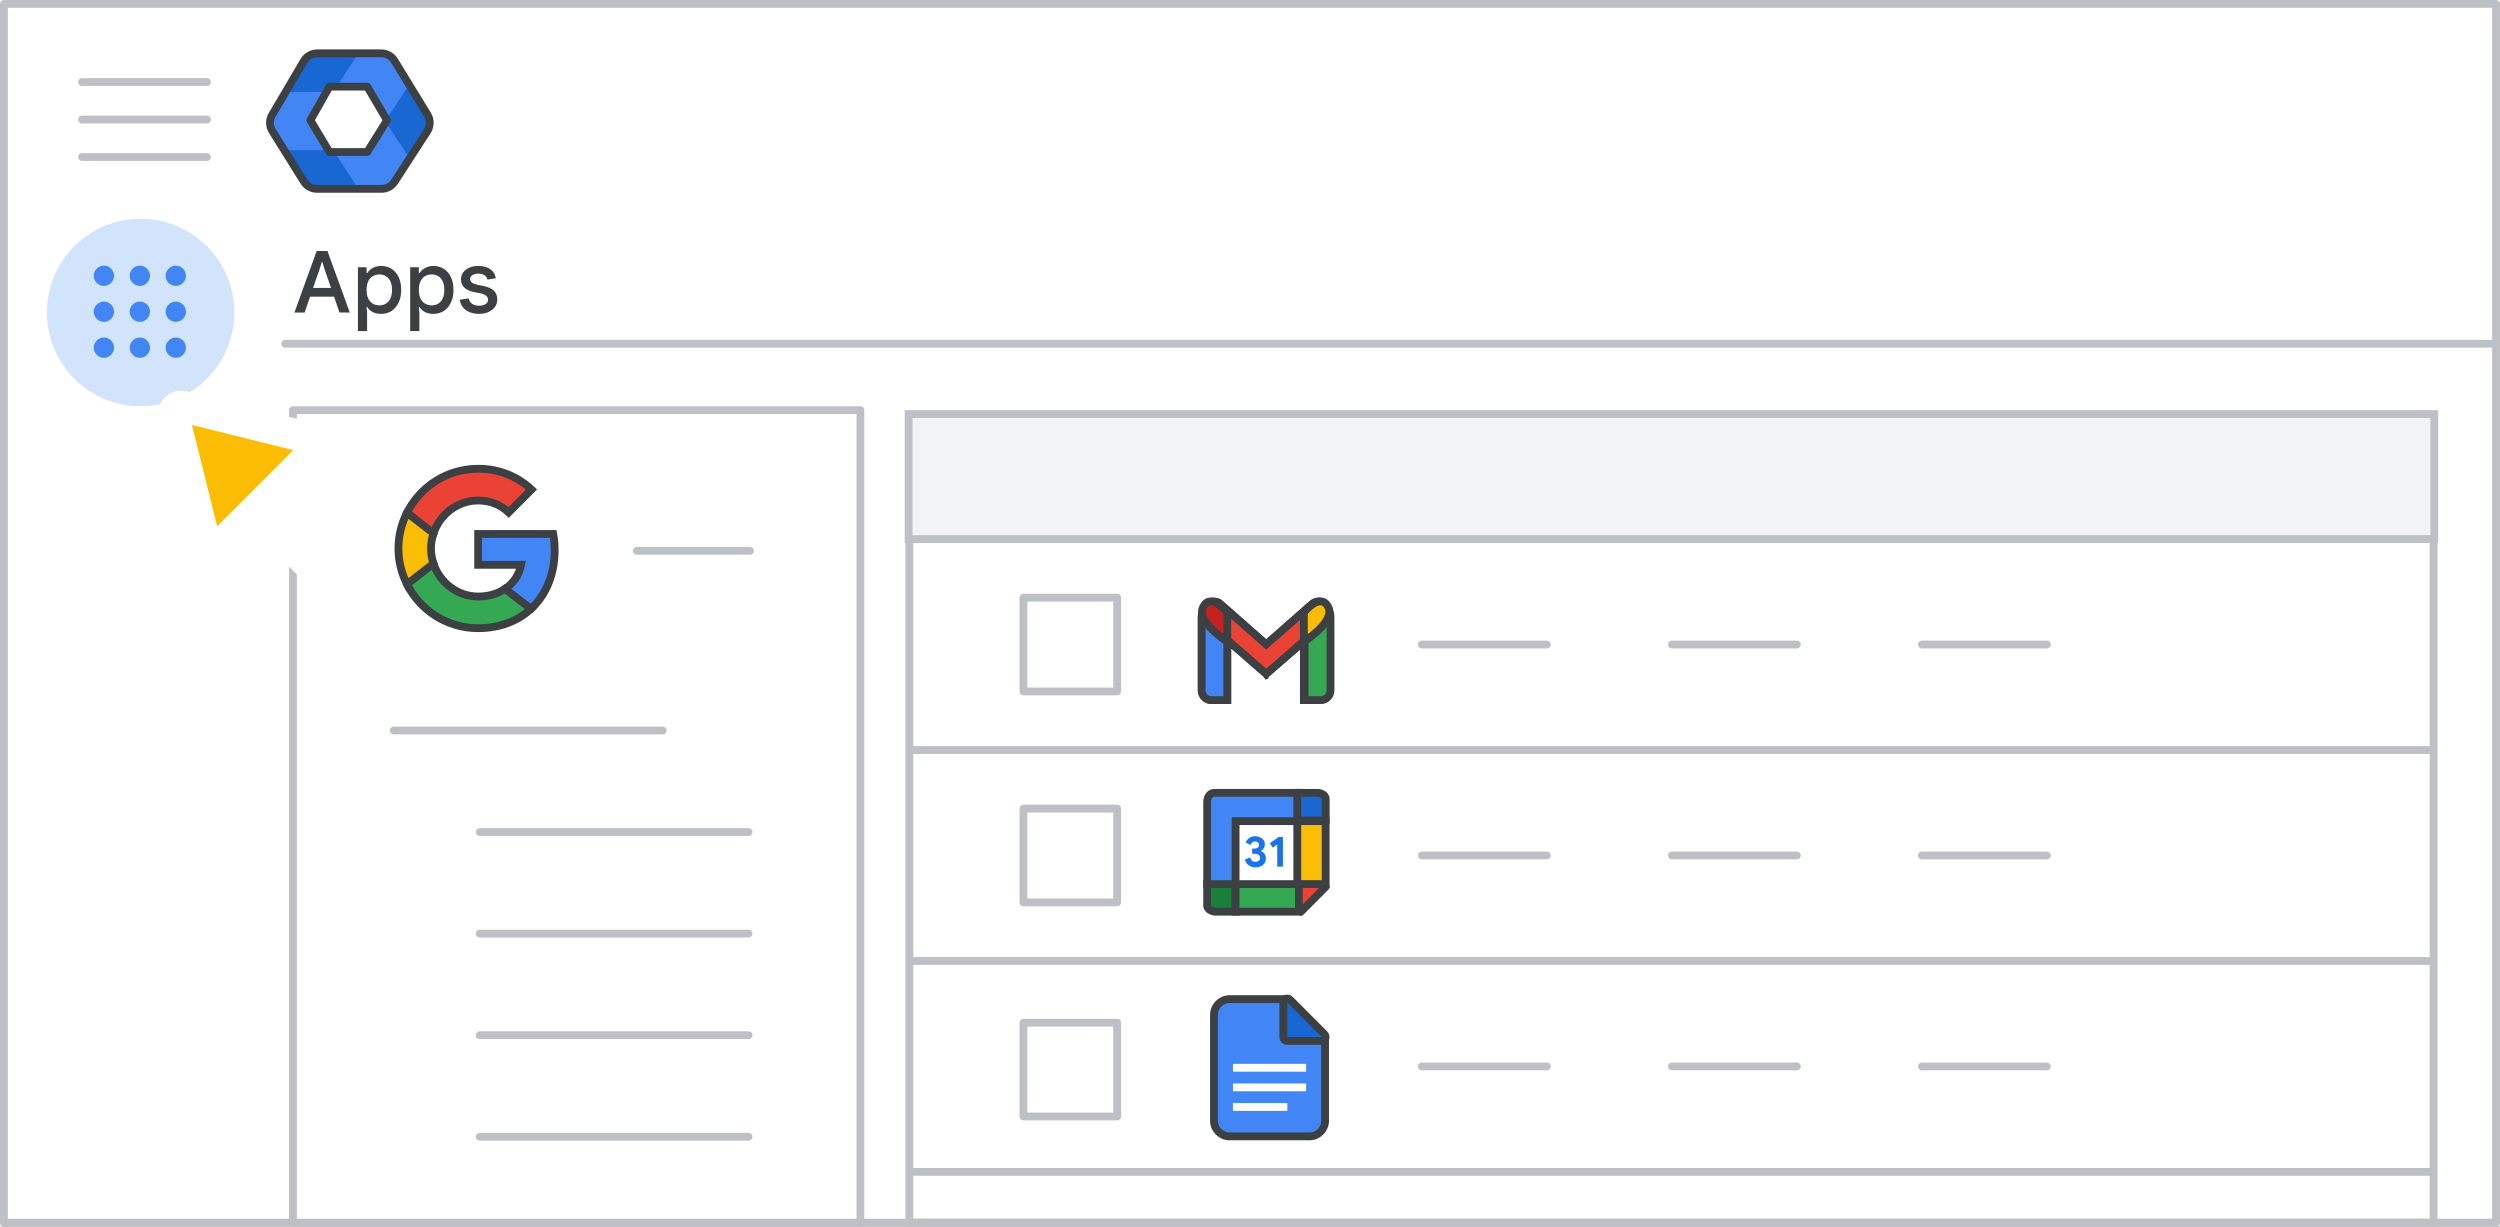 <svg width="320" height="157" viewBox="0 0 320 157" fill="none" xmlns="http://www.w3.org/2000/svg">
<rect x="0" y="0" width="320" height="157" fill="#333333" stroke="none"/>
<g id="admin-more-google-apps" clip-path="url(#clip0_1_13993)">
<rect width="320" height="157" fill="white"/>
<rect id="Rectangle" x="0.5" y="0.5" width="319" height="156" fill="white" stroke="#BDC1C6" stroke-linejoin="round"/>
<path id="Line" d="M36.5 44H319" stroke="#BDC1C6" stroke-linecap="round"/>
<g id="Admin icon - illustrated">
<g id="Group">
<path id="Vector" d="M36.407 19.233L38.831 23.168C39.214 23.791 39.922 24.174 40.688 24.174H45.849L44.92 21.531L42.688 19.233L39.547 18.721L36.407 19.233Z" fill="#1967D2"/>
<path id="Vector_2" d="M54.859 14.494L52.506 10.673L50.482 12.774L49.287 15.5L50.585 18.417L52.49 20.35L54.859 16.506C55.242 15.883 55.242 15.117 54.859 14.494Z" fill="#1967D2"/>
<path id="Vector_3" d="M45.85 6.826H40.69C39.923 6.826 39.215 7.209 38.832 7.832L36.407 11.767L39.547 12.278L42.688 11.767L44.98 9.469L45.85 6.826Z" fill="#1967D2"/>
<path id="Vector_4" d="M40.299 15.5L42.688 11.767H36.408L34.728 14.494C34.345 15.117 34.345 15.883 34.728 16.506L36.408 19.233H42.688L40.299 15.5Z" fill="#4285F4"/>
<path id="Vector_5" d="M46.898 11.767L49.287 15.5L52.505 10.673L50.755 7.832C50.372 7.209 49.663 6.826 48.897 6.826H45.85L42.688 11.767H46.898Z" fill="#4285F4"/>
<path id="Vector_6" d="M46.898 19.233H42.688L45.85 24.174H48.897C49.663 24.174 50.372 23.791 50.755 23.168L52.491 20.35L49.287 15.5L46.898 19.233Z" fill="#4285F4"/>
</g>
<path id="Path 19" fill-rule="evenodd" clip-rule="evenodd" d="M42.168 11.092H47.008L49.538 15.396L47.008 19.459H42.168L39.732 15.396L42.168 11.092Z" fill="white" stroke="#3C4043" stroke-linejoin="round"/>
<path id="Path 19_2" fill-rule="evenodd" clip-rule="evenodd" d="M38.894 7.811C39.253 7.201 39.909 6.826 40.617 6.826H48.793C49.49 6.826 50.136 7.188 50.499 7.783L54.714 14.676C55.115 15.332 55.104 16.16 54.686 16.806L50.506 23.261C50.137 23.83 49.505 24.174 48.827 24.174H40.584C39.894 24.174 39.252 23.818 38.887 23.232L34.862 16.778C34.467 16.146 34.457 15.347 34.835 14.705L38.894 7.811Z" stroke="#3C4043" stroke-linejoin="round"/>
</g>
<g id="Menu">
<path id="Line_2" d="M10.5 10.5H26.5" stroke="#BDC1C6" stroke-linecap="round" stroke-linejoin="round"/>
<path id="Line_3" d="M10.5 15.3H26.5" stroke="#BDC1C6" stroke-linecap="round" stroke-linejoin="round"/>
<path id="Line_4" d="M10.5 20.1H26.5" stroke="#BDC1C6" stroke-linecap="round" stroke-linejoin="round"/>
</g>
<g id="Group_2">
<path id="Line 2" d="M116.803 96H311.092" stroke="#BDC1C6" stroke-linecap="round" stroke-linejoin="round"/>
<path id="Line 2_2" d="M116.803 69H311.092" stroke="#BDC1C6" stroke-linecap="round" stroke-linejoin="round"/>
<rect id="Rectangle_2" x="116.395" y="53.5" width="195.105" height="103" stroke="#BDC1C6" stroke-linejoin="round"/>
<rect id="Rectangle_3" x="116.303" y="53" width="195.289" height="16" fill="#F1F3F4" stroke="#BDC1C6"/>
<path id="Line 2_3" d="M116.803 123H311.092" stroke="#BDC1C6" stroke-linecap="round" stroke-linejoin="round"/>
<path id="Line 2_4" d="M116.803 150H311.092" stroke="#BDC1C6" stroke-linecap="round" stroke-linejoin="round"/>
</g>
<rect id="Rectangle_4" x="37.5" y="52.5" width="72.632" height="104" fill="white" stroke="#BDC1C6" stroke-linejoin="round"/>
<path id="Line_5" d="M214 136.5H230" stroke="#BDC1C6" stroke-linecap="round"/>
<path id="Line_6" d="M182 136.5H198" stroke="#BDC1C6" stroke-linecap="round"/>
<g id="Docs icon - illustrated">
<path id="Rectangle_5" fill-rule="evenodd" clip-rule="evenodd" d="M155.389 129.889C155.389 128.784 156.284 127.889 157.389 127.889H164.241L169.611 132.75V143.458C169.611 144.562 168.716 145.458 167.611 145.458H157.389C156.284 145.458 155.389 144.562 155.389 143.458V129.889Z" fill="#4285F4" stroke="#3C4043"/>
<path id="Line 11" d="M158.317 139.183H166.683" stroke="white" stroke-linecap="square"/>
<path id="Line 11_2" d="M158.317 136.673H166.683" stroke="white" stroke-linecap="square"/>
<path id="Line 11_3" d="M158.317 141.693H164.278" stroke="white" stroke-linecap="square"/>
<path id="Path 5" d="M169.178 133.235C169.38 133.235 169.562 133.113 169.64 132.926C169.717 132.74 169.674 132.525 169.532 132.382L165.118 127.958C164.975 127.815 164.76 127.772 164.573 127.849C164.386 127.927 164.264 128.109 164.264 128.312V132.735C164.264 132.867 164.317 132.995 164.41 133.088C164.504 133.182 164.631 133.235 164.764 133.235H169.178Z" fill="#1967D2" stroke="#3C4043" stroke-linejoin="round"/>
</g>
<rect id="Rectangle_6" x="131" y="130.907" width="12" height="12" fill="white" stroke="#BDC1C6" stroke-linejoin="round"/>
<path id="Line_7" d="M246 136.5H262" stroke="#BDC1C6" stroke-linecap="round"/>
<path id="Line_8" d="M214 82.5H230" stroke="#BDC1C6" stroke-linecap="round"/>
<path id="Line_9" d="M182 82.5H198" stroke="#BDC1C6" stroke-linecap="round"/>
<rect id="Rectangle_7" x="131" y="76.5" width="12" height="12" fill="white" stroke="#BDC1C6" stroke-linejoin="round"/>
<path id="Line_10" d="M246 82.5H262" stroke="#BDC1C6" stroke-linecap="round"/>
<g id="Gmail icon - illustrated">
<g id="white bg">
<path id="Rectangle_8" d="M153.818 78.891C153.818 78.204 154.375 77.647 155.062 77.647H155.847C156.534 77.647 157.091 78.204 157.091 78.891V89.614H155.062C154.375 89.614 153.818 89.057 153.818 88.37V78.891Z" fill="white" stroke="#3C4043"/>
<path id="Rectangle_9" d="M166.894 78.891C166.894 78.204 167.451 77.647 168.138 77.647H168.954C169.641 77.647 170.198 78.204 170.198 78.891V88.37C170.198 89.057 169.641 89.614 168.954 89.614H166.894V78.891Z" fill="white" stroke="#3C4043"/>
<g id="Combined Shape">
<path fill-rule="evenodd" clip-rule="evenodd" d="M154.222 77.803C153.817 78.347 153.902 79.141 154.414 79.586L162.077 86.248L162.078 86.248L162.078 86.248L162.078 86.248L162.078 86.248L169.741 79.586C170.253 79.141 170.338 78.347 169.933 77.803L169.692 77.481C169.275 76.92 168.499 76.839 167.975 77.301L162.078 82.49L156.18 77.301C155.656 76.839 154.88 76.92 154.463 77.481L154.222 77.803Z" fill="white"/>
<path d="M154.414 79.586L154.742 79.209H154.742L154.414 79.586ZM154.222 77.803L154.623 78.102L154.222 77.803ZM162.077 86.248L162.477 85.947L162.445 85.905L162.405 85.871L162.077 86.248ZM162.078 86.248L161.678 86.549L162 86.976L162.404 86.627L162.078 86.248ZM162.078 86.248L162.405 85.87L162.078 85.587L161.751 85.87L162.078 86.248ZM162.078 86.248L161.75 86.626L162.154 86.976L162.476 86.55L162.078 86.248ZM162.078 86.248L161.75 85.871L161.71 85.905L161.679 85.947L162.078 86.248ZM169.741 79.586L169.413 79.209L169.741 79.586ZM169.933 77.803L170.334 77.504V77.504L169.933 77.803ZM169.692 77.481L169.291 77.779L169.291 77.779L169.692 77.481ZM167.975 77.301L168.305 77.676V77.676L167.975 77.301ZM162.078 82.49L161.747 82.866L162.078 83.156L162.408 82.866L162.078 82.49ZM156.18 77.301L155.85 77.676L156.18 77.301ZM154.463 77.481L154.062 77.182L154.062 77.182L154.463 77.481ZM154.742 79.209C154.428 78.935 154.374 78.437 154.623 78.102L153.821 77.504C153.26 78.258 153.377 79.347 154.086 79.963L154.742 79.209ZM162.405 85.871L154.742 79.209L154.086 79.963L161.749 86.626L162.405 85.871ZM161.678 86.549L161.678 86.549L162.477 85.947L162.477 85.947L161.678 86.549ZM162.404 86.627L162.404 86.627L161.751 85.87L161.751 85.87L162.404 86.627ZM162.405 85.87L162.405 85.87L161.75 86.626L161.75 86.626L162.405 85.87ZM161.679 85.947L161.679 85.947L162.476 86.55L162.476 86.55L161.679 85.947ZM162.406 86.626L170.069 79.963L169.413 79.209L161.75 85.871L162.406 86.626ZM170.069 79.963C170.779 79.347 170.895 78.258 170.334 77.504L169.532 78.102C169.781 78.437 169.727 78.935 169.413 79.209L170.069 79.963ZM170.334 77.504L170.093 77.182L169.291 77.779L169.532 78.102L170.334 77.504ZM170.093 77.182C169.501 76.387 168.388 76.271 167.644 76.925L168.305 77.676C168.61 77.407 169.048 77.453 169.291 77.779L170.093 77.182ZM167.644 76.925L161.747 82.115L162.408 82.866L168.305 77.676L167.644 76.925ZM155.85 77.676L161.747 82.866L162.408 82.115L156.511 76.925L155.85 77.676ZM154.864 77.779C155.107 77.453 155.545 77.407 155.85 77.676L156.511 76.925C155.767 76.271 154.654 76.387 154.062 77.182L154.864 77.779ZM154.623 78.102L154.864 77.779L154.062 77.182L153.821 77.504L154.623 78.102Z" fill="#3C4043"/>
</g>
<path id="Path 4" fill-rule="evenodd" clip-rule="evenodd" d="M166.894 82.135V78.395C166.894 78.395 168.959 75.778 169.991 77.647C171.024 79.517 166.894 82.135 166.894 82.135Z" fill="white"/>
<path id="Path 4_2" fill-rule="evenodd" clip-rule="evenodd" d="M157.121 82.135V78.395C157.121 78.395 155.057 75.778 154.024 77.647C152.992 79.517 157.121 82.135 157.121 82.135Z" fill="white"/>
</g>
<path id="Rectangle_10" d="M153.818 78.891C153.818 78.204 154.375 77.647 155.062 77.647H155.847C156.534 77.647 157.091 78.204 157.091 78.891V89.614H155.062C154.375 89.614 153.818 89.057 153.818 88.37V78.891Z" fill="#4285F4" stroke="#3C4043"/>
<path id="Rectangle_11" d="M166.993 78.891C166.993 78.204 167.549 77.647 168.236 77.647H169.06C169.747 77.647 170.304 78.204 170.304 78.891V88.37C170.304 89.057 169.747 89.614 169.06 89.614H166.993V78.891Z" fill="#34A853" stroke="#3C4043"/>
<g id="Combined Shape_2">
<path fill-rule="evenodd" clip-rule="evenodd" d="M169.932 77.803C170.338 78.347 170.252 79.141 169.74 79.586L162.077 86.248L162.077 86.248L162.077 86.248L162.077 86.248L162.077 86.248L154.414 79.586C153.901 79.141 153.816 78.347 154.222 77.803L154.462 77.481C154.88 76.92 155.655 76.839 156.18 77.301L162.077 82.49L167.974 77.301C168.499 76.839 169.274 76.92 169.692 77.481L169.932 77.803Z" fill="#EA4335"/>
<path d="M169.74 79.586L169.412 79.209L169.412 79.209L169.74 79.586ZM169.932 77.803L170.333 77.504V77.504L169.932 77.803ZM162.077 86.248L161.749 85.871L161.709 85.905L161.678 85.947L162.077 86.248ZM162.077 86.248L161.75 86.627L162.154 86.975L162.476 86.55L162.077 86.248ZM162.077 86.248L162.403 85.87L162.077 85.588L161.75 85.87L162.077 86.248ZM162.077 86.248L161.678 86.55L161.999 86.975L162.403 86.627L162.077 86.248ZM162.077 86.248L162.476 85.947L162.444 85.905L162.405 85.871L162.077 86.248ZM154.414 79.586L154.742 79.209L154.414 79.586ZM154.222 77.803L154.623 78.102L154.222 77.803ZM154.462 77.481L154.061 77.182L154.061 77.182L154.462 77.481ZM156.18 77.301L155.849 77.676L156.18 77.301ZM162.077 82.49L161.746 82.866L162.077 83.156L162.407 82.866L162.077 82.49ZM167.974 77.301L167.644 76.925V76.925L167.974 77.301ZM169.692 77.481L169.291 77.779L169.291 77.779L169.692 77.481ZM170.068 79.963C170.778 79.347 170.895 78.258 170.333 77.504L169.531 78.102C169.78 78.437 169.727 78.935 169.412 79.209L170.068 79.963ZM162.405 86.626L170.068 79.963L169.412 79.209L161.749 85.871L162.405 86.626ZM161.678 85.947L161.678 85.947L162.476 86.55L162.476 86.549L161.678 85.947ZM162.403 85.87L162.403 85.87L161.75 86.627L161.75 86.627L162.403 85.87ZM162.403 86.627L162.403 86.627L161.75 85.87L161.75 85.87L162.403 86.627ZM161.678 86.549L161.678 86.55L162.476 85.947L162.476 85.947L161.678 86.549ZM162.405 85.871L154.742 79.209L154.086 79.963L161.749 86.626L162.405 85.871ZM154.742 79.209C154.427 78.935 154.373 78.437 154.623 78.102L153.821 77.504C153.259 78.258 153.376 79.347 154.086 79.963L154.742 79.209ZM154.623 78.102L154.863 77.779L154.061 77.182L153.821 77.504L154.623 78.102ZM154.863 77.779C155.106 77.453 155.544 77.407 155.849 77.676L156.51 76.925C155.766 76.271 154.653 76.387 154.061 77.182L154.863 77.779ZM155.849 77.676L161.746 82.866L162.407 82.115L156.51 76.925L155.849 77.676ZM167.644 76.925L161.746 82.115L162.407 82.866L168.304 77.676L167.644 76.925ZM170.093 77.182C169.5 76.387 168.388 76.271 167.644 76.925L168.304 77.676C168.61 77.407 169.048 77.453 169.291 77.779L170.093 77.182ZM170.333 77.504L170.092 77.182L169.291 77.779L169.531 78.102L170.333 77.504Z" fill="#3C4043"/>
</g>
<path id="Path 4_3" fill-rule="evenodd" clip-rule="evenodd" d="M166.894 82.135V78.395C166.894 78.395 168.959 75.778 169.991 77.647C171.024 79.517 166.894 82.135 166.894 82.135Z" fill="#FBBC04" stroke="#3C4043"/>
<path id="Path 4_4" fill-rule="evenodd" clip-rule="evenodd" d="M157.091 82.135V78.395C157.091 78.395 155.045 75.778 154.023 77.647C153 79.517 157.091 82.135 157.091 82.135Z" fill="#C5221F" stroke="#3C4043"/>
</g>
<path id="Line_11" d="M81.5 70.5H96" stroke="#BDC1C6" stroke-linecap="round"/>
<path id="Line_12" d="M61.4 132.503H95.819" stroke="#BDC1C6" stroke-linecap="round"/>
<path id="Line_13" d="M61.4 145.503H95.819" stroke="#BDC1C6" stroke-linecap="round"/>
<path id="Line_14" d="M61.4 119.503H95.819" stroke="#BDC1C6" stroke-linecap="round"/>
<path id="Line_15" d="M50.4 93.503H84.819" stroke="#BDC1C6" stroke-linecap="round"/>
<path id="Line_16" d="M61.4 106.503H95.819" stroke="#BDC1C6" stroke-linecap="round"/>
<g id="nav-apps-on">
<path id="Path" d="M18 52C22.854 52 27.23 49.076 29.087 44.591C30.944 40.107 29.916 34.945 26.484 31.514C23.051 28.082 17.889 27.056 13.405 28.915C8.921 30.773 5.998 35.15 6 40.004C6 43.186 7.264 46.238 9.515 48.488C11.765 50.738 14.818 52.001 18 52Z" fill="#D2E3FC"/>
<path id="Shape" fill-rule="evenodd" clip-rule="evenodd" d="M13.3 36.601C12.947 36.601 12.642 36.472 12.385 36.215C12.128 35.959 12 35.654 12 35.3C12 34.947 12.128 34.641 12.385 34.384C12.642 34.128 12.947 34 13.3 34C13.654 34 13.96 34.128 14.216 34.384C14.473 34.641 14.601 34.947 14.601 35.3C14.601 35.654 14.473 35.959 14.216 36.215C13.96 36.472 13.654 36.601 13.3 36.601ZM17.901 45.802C17.547 45.802 17.242 45.674 16.985 45.418C16.729 45.161 16.601 44.855 16.601 44.502C16.601 44.148 16.729 43.842 16.985 43.586C17.242 43.329 17.547 43.201 17.901 43.201C18.255 43.201 18.56 43.329 18.817 43.586C19.073 43.842 19.201 44.148 19.201 44.502C19.201 44.855 19.073 45.161 18.817 45.418C18.56 45.674 18.255 45.802 17.901 45.802ZM12.385 45.418C12.642 45.674 12.947 45.802 13.3 45.802C13.654 45.802 13.96 45.674 14.216 45.418C14.473 45.161 14.601 44.855 14.601 44.502C14.601 44.148 14.473 43.842 14.216 43.586C13.96 43.329 13.654 43.201 13.3 43.201C12.947 43.201 12.642 43.329 12.385 43.586C12.128 43.842 12 44.148 12 44.502C12 44.855 12.128 45.161 12.385 45.418ZM13.3 41.201C12.947 41.201 12.642 41.073 12.385 40.817C12.128 40.56 12 40.255 12 39.901C12 39.547 12.128 39.242 12.385 38.985C12.642 38.729 12.947 38.601 13.3 38.601C13.654 38.601 13.96 38.729 14.216 38.985C14.473 39.242 14.601 39.547 14.601 39.901C14.601 40.255 14.473 40.56 14.216 40.817C13.96 41.073 13.654 41.201 13.3 41.201ZM16.985 40.817C17.242 41.073 17.547 41.201 17.901 41.201C18.255 41.201 18.56 41.073 18.817 40.817C19.073 40.56 19.201 40.255 19.201 39.901C19.201 39.547 19.073 39.242 18.817 38.985C18.56 38.729 18.255 38.601 17.901 38.601C17.547 38.601 17.242 38.729 16.985 38.985C16.729 39.242 16.601 39.547 16.601 39.901C16.601 40.255 16.729 40.56 16.985 40.817ZM22.502 36.601C22.148 36.601 21.843 36.472 21.587 36.215C21.33 35.959 21.201 35.654 21.201 35.3C21.201 34.947 21.33 34.641 21.587 34.384C21.843 34.128 22.148 34 22.502 34C22.855 34 23.161 34.128 23.418 34.384C23.674 34.641 23.802 34.947 23.802 35.3C23.802 35.654 23.674 35.959 23.418 36.215C23.161 36.472 22.855 36.601 22.502 36.601ZM16.985 36.215C17.242 36.472 17.547 36.601 17.901 36.601C18.255 36.601 18.56 36.472 18.817 36.215C19.073 35.959 19.201 35.654 19.201 35.3C19.201 34.947 19.073 34.641 18.817 34.384C18.56 34.128 18.255 34 17.901 34C17.547 34 17.242 34.128 16.985 34.384C16.729 34.641 16.601 34.947 16.601 35.3C16.601 35.654 16.729 35.959 16.985 36.215ZM22.502 41.201C22.148 41.201 21.843 41.073 21.587 40.817C21.33 40.56 21.201 40.255 21.201 39.901C21.201 39.547 21.33 39.242 21.587 38.985C21.843 38.729 22.148 38.601 22.502 38.601C22.855 38.601 23.161 38.729 23.418 38.985C23.674 39.242 23.802 39.547 23.802 39.901C23.802 40.255 23.674 40.56 23.418 40.817C23.161 41.073 22.855 41.201 22.502 41.201ZM21.587 45.418C21.843 45.674 22.148 45.802 22.502 45.802C22.855 45.802 23.161 45.674 23.418 45.418C23.674 45.161 23.802 44.855 23.802 44.502C23.802 44.148 23.674 43.842 23.418 43.586C23.161 43.329 22.855 43.201 22.502 43.201C22.148 43.201 21.843 43.329 21.587 43.586C21.33 43.842 21.201 44.148 21.201 44.502C21.201 44.855 21.33 45.161 21.587 45.418Z" fill="#4285F4"/>
</g>
<g id="Googleg icon - illustrated">
<path id="Path_2" d="M71 70.436C71 69.712 70.935 69.017 70.814 68.349H61.204V72.3H66.696C66.455 73.571 65.731 74.647 64.646 75.371V77.941H67.957C69.887 76.159 71 73.544 71 70.436Z" fill="#4285F4" stroke="#3C4043"/>
<path id="Path_3" d="M61.204 80.408C63.959 80.408 66.269 79.499 67.957 77.941L64.646 75.371C63.737 75.983 62.577 76.354 61.204 76.354C58.551 76.354 56.297 74.564 55.49 72.152H52.095V74.787C53.774 78.117 57.215 80.408 61.204 80.408Z" fill="#34A853" stroke="#3C4043"/>
<path id="Path_4" d="M55.49 72.143C55.286 71.531 55.165 70.881 55.165 70.204C55.165 69.527 55.286 68.877 55.49 68.265V65.631H52.095C51.399 67.004 51 68.553 51 70.204C51 71.855 51.399 73.404 52.095 74.777L54.738 72.718L55.49 72.143Z" fill="#FBBC04" stroke="#3C4043"/>
<path id="Path_5" d="M61.204 64.063C62.707 64.063 64.043 64.583 65.11 65.584L68.032 62.662C66.26 61.011 63.959 60 61.204 60C57.215 60 53.774 62.291 52.095 65.631L55.49 68.265C56.297 65.853 58.551 64.063 61.204 64.063Z" fill="#EA4335" stroke="#3C4043"/>
</g>
<g id="Group 2">
<path id="Line_17" d="M214 109.497H230" stroke="#BDC1C6" stroke-linecap="round"/>
<path id="Line_18" d="M182 109.497H198" stroke="#BDC1C6" stroke-linecap="round"/>
<g id="Calendar icon - illustrated">
<path id="Path 5_2" fill-rule="evenodd" clip-rule="evenodd" d="M154.518 113.165H158.156V116.693H155.432C155.432 116.693 154.517 116.55 154.517 115.928C154.517 115.306 154.518 113.165 154.518 113.165Z" fill="#188038" stroke="#3C4043"/>
<rect id="white bg_2" x="158.156" y="105.025" width="8.348" height="8.348" fill="white"/>
<path id="Path_6" fill-rule="evenodd" clip-rule="evenodd" d="M166.255 105.107H158.156V113.165H154.518V102.64C154.518 102.64 154.489 101.484 155.515 101.484C156.54 101.484 166.255 101.484 166.255 101.484V105.107Z" fill="#4285F4" stroke="#3C4043"/>
<g id="31">
<path id="Path_7" d="M160.701 111.024C160.378 111.024 160.094 110.938 159.847 110.768C159.6 110.597 159.43 110.349 159.338 110.022L160.028 109.749C160.072 109.931 160.152 110.071 160.267 110.169C160.382 110.268 160.527 110.317 160.701 110.317C160.861 110.317 160.999 110.269 161.116 110.172C161.233 110.076 161.291 109.953 161.291 109.805C161.291 109.645 161.229 109.518 161.105 109.424C160.98 109.329 160.812 109.282 160.601 109.282H160.273V108.62H160.573C160.736 108.62 160.875 108.579 160.988 108.497C161.101 108.416 161.157 108.297 161.157 108.141C161.157 108.015 161.111 107.911 161.018 107.829C160.926 107.748 160.807 107.707 160.662 107.707C160.51 107.707 160.388 107.748 160.295 107.829C160.202 107.911 160.137 108.013 160.1 108.135L159.438 107.863C159.516 107.64 159.66 107.447 159.869 107.284C160.079 107.121 160.345 107.039 160.668 107.039C160.905 107.039 161.118 107.084 161.305 107.173C161.492 107.262 161.638 107.383 161.742 107.537C161.846 107.691 161.898 107.865 161.898 108.057C161.898 108.262 161.85 108.436 161.756 108.581C161.661 108.725 161.547 108.831 161.413 108.898V108.942C161.599 109.017 161.749 109.133 161.864 109.293C161.979 109.453 162.037 109.645 162.037 109.872C162.037 110.091 161.981 110.287 161.87 110.462C161.759 110.636 161.602 110.773 161.4 110.873C161.197 110.974 160.965 111.024 160.701 111.024Z" fill="#1A73E8"/>
<path id="Path_8" d="M163.484 108.08L162.911 108.497L162.543 107.935L163.662 107.128H164.213V110.935H163.484V108.08Z" fill="#1A73E8"/>
</g>
<path id="Path 5_3" fill-rule="evenodd" clip-rule="evenodd" d="M169.69 105.012H166.051V101.484H168.775C168.775 101.484 169.69 101.626 169.69 102.249C169.69 102.871 169.69 105.012 169.69 105.012Z" fill="#1967D2" stroke="#3C4043"/>
<path id="Path 3" fill-rule="evenodd" clip-rule="evenodd" d="M166.052 117V113.26H169.96L166.052 117Z" fill="#EA4335"/>
<path id="Line_19" d="M169.68 113.522L166.522 116.694" stroke="#3C4043" stroke-linecap="round"/>
<path id="Path 2" fill-rule="evenodd" clip-rule="evenodd" d="M166.052 105.107H169.684V113.164H166.052L166.052 105.107Z" fill="#FBBC04" stroke="#3C4043"/>
<path id="Path 4_5" fill-rule="evenodd" clip-rule="evenodd" d="M158.156 113.165V116.693H166.254V113.165H158.156Z" fill="#34A853" stroke="#3C4043"/>
</g>
<rect id="Rectangle_12" x="131" y="103.5" width="12" height="12" fill="white" stroke="#BDC1C6" stroke-linejoin="round"/>
<path id="Line Copy" d="M246 109.5H262" stroke="#BDC1C6" stroke-linecap="round"/>
</g>
<g id="Cursor">
<g id="Union">
<mask id="path-72-outside-1_1_13993" maskUnits="userSpaceOnUse" x="11.538" y="41.584" width="44.548" height="44.548" fill="black">
<rect fill="white" x="11.538" y="41.584" width="44.548" height="44.548"/>
<path fill-rule="evenodd" clip-rule="evenodd" d="M23.436 52.047C22.704 51.865 22.042 52.527 22.224 53.259L26.281 69.559C26.469 70.314 27.409 70.574 27.959 70.024L32.639 65.344L43.089 75.794C43.87 76.575 45.136 76.575 45.917 75.794C46.699 75.013 46.699 73.747 45.917 72.966L35.468 62.516L40.202 57.782C40.752 57.232 40.491 56.292 39.736 56.104L23.436 52.047Z"/>
</mask>
<path fill-rule="evenodd" clip-rule="evenodd" d="M23.436 52.047C22.704 51.865 22.042 52.527 22.224 53.259L26.281 69.559C26.469 70.314 27.409 70.574 27.959 70.024L32.639 65.344L43.089 75.794C43.87 76.575 45.136 76.575 45.917 75.794C46.699 75.013 46.699 73.747 45.917 72.966L35.468 62.516L40.202 57.782C40.752 57.232 40.491 56.292 39.736 56.104L23.436 52.047Z" fill="#FBBC04"/>
<path d="M22.224 53.259L24.165 52.776L24.165 52.776L22.224 53.259ZM23.436 52.047L23.919 50.106L23.919 50.106L23.436 52.047ZM26.281 69.559L28.222 69.076L28.222 69.076L26.281 69.559ZM27.959 70.024L26.545 68.61L27.959 70.024ZM32.639 65.344L34.053 63.93L32.639 62.516L31.225 63.93L32.639 65.344ZM35.468 62.516L34.053 61.102L32.639 62.516L34.053 63.93L35.468 62.516ZM39.736 56.104L39.253 58.045H39.253L39.736 56.104ZM24.165 52.776C24.347 53.508 23.685 54.17 22.953 53.988L23.919 50.106C21.724 49.56 19.737 51.547 20.283 53.742L24.165 52.776ZM28.222 69.076L24.165 52.776L20.283 53.742L24.341 70.042L28.222 69.076ZM26.545 68.61C27.095 68.06 28.034 68.321 28.222 69.076L24.341 70.042C24.904 72.306 27.723 73.088 29.373 71.439L26.545 68.61ZM31.225 63.93L26.545 68.61L29.373 71.439L34.053 66.758L31.225 63.93ZM44.503 74.38L34.053 63.93L31.225 66.758L41.675 77.208L44.503 74.38ZM44.503 74.38L41.675 77.208C43.237 78.77 45.77 78.77 47.332 77.208L44.503 74.38ZM44.503 74.38L44.503 74.38L47.332 77.208C48.894 75.646 48.894 73.113 47.332 71.551L44.503 74.38ZM34.053 63.93L44.503 74.38L47.332 71.551L36.882 61.102L34.053 63.93ZM38.787 56.367L34.053 61.102L36.882 63.93L41.616 59.196L38.787 56.367ZM39.253 58.045C38.498 57.857 38.237 56.917 38.787 56.367L41.616 59.196C43.266 57.546 42.483 54.727 40.219 54.163L39.253 58.045ZM22.953 53.988L39.253 58.045L40.219 54.163L23.919 50.106L22.953 53.988Z" fill="white" mask="url(#path-72-outside-1_1_13993)"/>
</g>
</g>
<path id="Apps" d="M37.687 40L40.536 32.124H41.911L44.771 40H43.451L42.758 37.976H39.689L38.996 40H37.687ZM42.373 36.854L41.537 34.445L41.262 33.543H41.196L40.91 34.445L40.074 36.854H42.373ZM45.812 42.376V34.214H46.923V34.973H46.989C47.092 34.804 47.227 34.65 47.396 34.511C47.572 34.372 47.777 34.258 48.012 34.17C48.246 34.082 48.499 34.038 48.771 34.038C49.277 34.038 49.724 34.163 50.113 34.412C50.502 34.654 50.806 35.006 51.026 35.468C51.246 35.923 51.356 36.469 51.356 37.107C51.356 37.738 51.242 38.284 51.015 38.746C50.795 39.208 50.49 39.564 50.102 39.813C49.721 40.055 49.277 40.176 48.771 40.176C48.331 40.176 47.957 40.088 47.649 39.912C47.348 39.729 47.128 39.516 46.989 39.274H46.923L46.989 40.088V42.376H45.812ZM48.551 39.087C48.866 39.087 49.145 39.014 49.387 38.867C49.636 38.72 49.831 38.5 49.97 38.207C50.109 37.906 50.179 37.54 50.179 37.107C50.179 36.667 50.109 36.3 49.97 36.007C49.831 35.714 49.636 35.494 49.387 35.347C49.145 35.2 48.866 35.127 48.551 35.127C48.243 35.127 47.964 35.2 47.715 35.347C47.473 35.494 47.279 35.714 47.132 36.007C46.992 36.3 46.923 36.667 46.923 37.107C46.923 37.54 46.992 37.906 47.132 38.207C47.279 38.5 47.473 38.72 47.715 38.867C47.964 39.014 48.243 39.087 48.551 39.087ZM52.504 42.376V34.214H53.615V34.973H53.681C53.784 34.804 53.919 34.65 54.088 34.511C54.264 34.372 54.469 34.258 54.704 34.17C54.939 34.082 55.192 34.038 55.463 34.038C55.969 34.038 56.416 34.163 56.805 34.412C57.194 34.654 57.498 35.006 57.718 35.468C57.938 35.923 58.048 36.469 58.048 37.107C58.048 37.738 57.934 38.284 57.707 38.746C57.487 39.208 57.183 39.564 56.794 39.813C56.413 40.055 55.969 40.176 55.463 40.176C55.023 40.176 54.649 40.088 54.341 39.912C54.041 39.729 53.821 39.516 53.681 39.274H53.615L53.681 40.088V42.376H52.504ZM55.243 39.087C55.559 39.087 55.837 39.014 56.079 38.867C56.328 38.72 56.523 38.5 56.662 38.207C56.801 37.906 56.871 37.54 56.871 37.107C56.871 36.667 56.801 36.3 56.662 36.007C56.523 35.714 56.328 35.494 56.079 35.347C55.837 35.2 55.559 35.127 55.243 35.127C54.935 35.127 54.657 35.2 54.407 35.347C54.165 35.494 53.971 35.714 53.824 36.007C53.685 36.3 53.615 36.667 53.615 37.107C53.615 37.54 53.685 37.906 53.824 38.207C53.971 38.5 54.165 38.72 54.407 38.867C54.657 39.014 54.935 39.087 55.243 39.087ZM61.307 40.176C60.86 40.176 60.46 40.103 60.108 39.956C59.756 39.809 59.47 39.6 59.25 39.329C59.038 39.058 58.902 38.739 58.843 38.372L59.976 38.185C60.035 38.464 60.178 38.691 60.405 38.867C60.633 39.043 60.933 39.131 61.307 39.131C61.623 39.131 61.894 39.069 62.121 38.944C62.356 38.812 62.473 38.621 62.473 38.372C62.473 38.218 62.429 38.086 62.341 37.976C62.253 37.859 62.125 37.763 61.956 37.69C61.795 37.609 61.593 37.551 61.351 37.514L60.658 37.382C60.336 37.323 60.05 37.224 59.8 37.085C59.551 36.946 59.357 36.762 59.217 36.535C59.078 36.308 59.008 36.04 59.008 35.732C59.008 35.395 59.107 35.098 59.305 34.841C59.503 34.584 59.767 34.386 60.097 34.247C60.435 34.108 60.805 34.038 61.208 34.038C61.612 34.038 61.971 34.097 62.286 34.214C62.602 34.324 62.862 34.496 63.067 34.731C63.273 34.958 63.405 35.255 63.463 35.622L62.396 35.787C62.323 35.508 62.18 35.314 61.967 35.204C61.755 35.087 61.509 35.028 61.23 35.028C60.922 35.028 60.669 35.09 60.471 35.215C60.273 35.34 60.174 35.501 60.174 35.699C60.174 35.89 60.251 36.047 60.405 36.172C60.559 36.289 60.805 36.385 61.142 36.458L61.945 36.623C62.488 36.733 62.906 36.924 63.199 37.195C63.5 37.466 63.65 37.848 63.65 38.339C63.65 38.713 63.544 39.039 63.331 39.318C63.126 39.589 62.847 39.802 62.495 39.956C62.143 40.103 61.747 40.176 61.307 40.176Z" fill="#3C4043"/>
</g>
<defs>
<clipPath id="clip0_1_13993">
<rect width="320" height="157" fill="white"/>
</clipPath>
</defs>
</svg>

